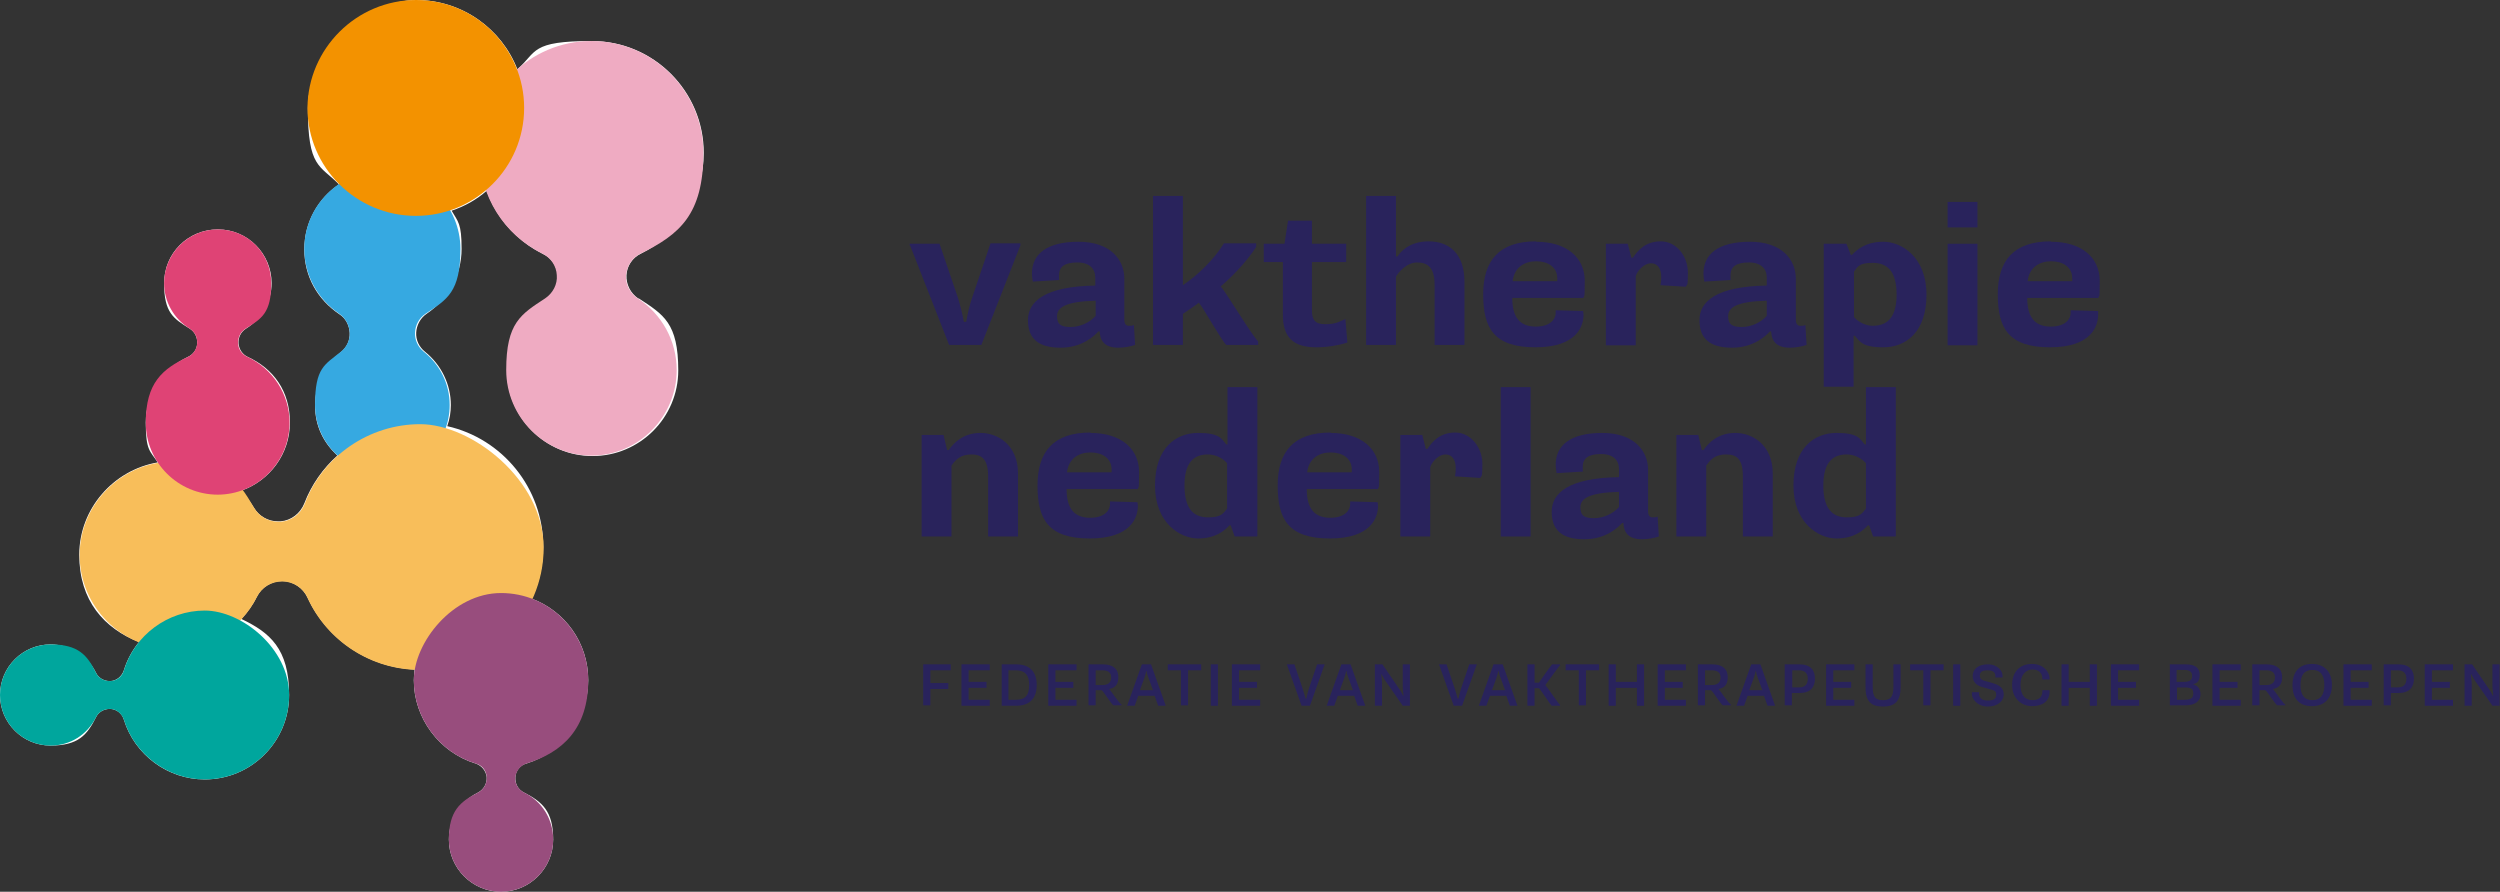 <?xml version="1.0" encoding="UTF-8"?>
<svg xmlns="http://www.w3.org/2000/svg" version="1.1" viewBox="0 0 627.7 223.9">
  <rect x="0" y="0" width="627.7" height="223.9" fill="#333333" stroke="none"/>
  <defs>
    <style>
      .cls-1 {
        fill: #36a9e1;
      }

      .cls-1, .cls-2, .cls-3, .cls-4, .cls-5, .cls-6, .cls-7, .cls-8, .cls-9 {
        stroke-width: 0px;
      }

      .cls-2 {
        fill: #df4375;
      }

      .cls-10 {
        mix-blend-mode: multiply;
      }

      .cls-3 {
        fill: #00a69d;
      }

      .cls-4 {
        fill: #984d7d;
      }

      .cls-5 {
        fill: #efabc2;
      }

      .cls-6 {
        fill: #f39200;
      }

      .cls-7 {
        fill: #f8be5a;
      }

      .cls-11 {
        isolation: isolate;
      }

      .cls-8 {
        fill: #29235c;
      }

      .cls-9 {
        fill: #fff;
      }
    </style>
  </defs>
  <g class="cls-11">
    <g id="Laag_1" data-name="Laag 1">
      <g>
        <polygon class="cls-9" points="148.6 114.4 148.6 114.4 148.6 114.4 148.6 114.4"/>
        <path class="cls-9" d="M160.2,74.9c-1.9-1.3-3-3.5-2.9-5.8s1.5-4.4,3.6-5.4c9.7-4.8,15.8-14.5,15.8-25.3,0-15.5-12.6-28.1-28.1-28.1s-13.7,2.7-18.7,7.1C126,7.3,116.1,0,104.5,0s-27.2,12.2-27.2,27.2,3,14.2,7.8,19.1c-5.2,3.5-8.7,9.5-8.7,16.3s3.3,12.6,8.8,16.3c1.6,1,2.5,2.8,2.6,4.7s-.8,3.7-2.2,4.8c-4.1,3.3-6.5,8.1-6.5,13.4s2.2,9.4,5.6,12.6c-3.6,3.2-6.5,7.3-8.3,12-1,2.5-3.3,4.3-6,4.5-.2,0-.4,0-.6,0-2.5,0-4.8-1.3-6.1-3.5-.9-1.5-2-2.9-3.1-4.2,7.1-2.5,12.2-9.2,12.2-17.1s-4.1-13.5-10.6-16.5c-1.3-.6-2.2-1.9-2.3-3.4-.1-1.5.6-2.9,1.9-3.7,4-2.5,6.4-6.8,6.4-11.4,0-7.4-6-13.5-13.5-13.5s-13.5,6-13.5,13.5,2.4,8.9,6.4,11.4c1.3.8,2,2.2,1.9,3.7,0,1.5-1,2.8-2.3,3.4-6.4,3-10.6,9.4-10.6,16.5s1.1,7.1,3,10c-11.1,1.9-19.7,11.6-19.7,23.2s6.3,18.5,15,21.9c-1.7,2.1-3,4.5-3.8,7.1-.5,1.5-1.8,2.6-3.3,2.7-.1,0-.2,0-.3,0-1.4,0-2.8-.8-3.4-2.1-2.2-4.4-6.5-7.1-11.4-7.1-7,0-12.7,5.7-12.7,12.7s5.7,12.7,12.7,12.7,9.2-2.7,11.4-7.1c.6-1.3,2-2.1,3.4-2.1s.2,0,.3,0c1.5.1,2.9,1.2,3.3,2.7,2.7,8.8,11,15,20.3,15h0c11.7,0,21.2-9.5,21.2-21.2s-4.9-15.7-12-19.1c1.5-1.6,2.9-3.5,3.9-5.6,1.2-2.4,3.7-3.9,6.3-3.9h.1c2.7,0,5.2,1.7,6.3,4.1,4.9,10.6,15.3,17.6,26.9,18.1-.1.9-.2,1.8-.2,2.7,0,9.5,6.4,18.1,15.5,20.9,1.5.5,2.6,1.8,2.8,3.4.1,1.6-.7,3.1-2.2,3.9-4.5,2.2-7.3,6.7-7.3,11.8,0,7.2,5.9,13.1,13.1,13.1s13.1-5.9,13.1-13.1-2.8-9.5-7.3-11.8c-1.5-.7-2.3-2.2-2.2-3.9.1-1.6,1.2-3,2.8-3.4,9.1-2.8,15.5-11.4,15.5-20.9s-5.9-17.4-14.2-20.5c1.9-4,2.9-8.4,2.9-13.1,0-14.7-10.3-27.1-24.1-30.2.6-1.7.9-3.5.9-5.3,0-5.2-2.4-10.1-6.5-13.4-1.5-1.2-2.3-3-2.2-4.8s1-3.6,2.6-4.7c5.5-3.7,8.8-9.8,8.8-16.3s-.9-6.8-2.5-9.6c3.3-1.1,6.3-2.8,8.8-5,2.4,6.8,7.4,12.5,14.2,15.9,2.1,1,3.5,3.1,3.6,5.4.1,2.3-1,4.5-2.9,5.8-6.1,4-9.8,10.7-9.8,18,0,11.8,9.6,21.5,21.5,21.5,11.8,0,21.5-9.6,21.5-21.5s-3.7-14-9.8-18Z"/>
      </g>
      <g class="cls-10">
        <path class="cls-1" d="M96.1,118.7c-9.4,0-17-7.6-17-17s2.4-10.1,6.5-13.4c1.5-1.2,2.3-3,2.2-4.8s-1-3.6-2.6-4.7c-5.5-3.7-8.8-9.8-8.8-16.3,0-10.8,8.8-19.6,19.6-19.6s19.6,8.8,19.6,19.6-3.3,12.7-8.8,16.3c-1.6,1.1-2.5,2.8-2.6,4.7s.8,3.7,2.2,4.8c4.1,3.3,6.5,8.1,6.5,13.4,0,9.4-7.6,17-17,17h0Z"/>
      </g>
      <g class="cls-10">
        <path class="cls-7" d="M105.4,168.2c-12.1,0-23.2-7.1-28.2-18.1-1.1-2.5-3.6-4.1-6.3-4.1h-.1c-2.7,0-5.1,1.5-6.3,3.9-4,8-12.1,13-21,13-13,0-23.5-10.6-23.5-23.5s10.6-23.5,23.5-23.5,16.1,4.4,20.3,11.6c1.3,2.2,3.6,3.5,6.1,3.5s.4,0,.6,0c2.7-.2,5-2,6-4.5,4.5-12,16.2-20,29-20s31,13.9,31,31-13.9,31-31,31h0Z"/>
      </g>
      <g class="cls-10">
        <path class="cls-2" d="M54.7,124.2c-10,0-18.1-8.1-18.1-18.1s4.2-13.5,10.6-16.5c1.3-.6,2.2-1.9,2.3-3.4s-.6-2.9-1.9-3.7c-4-2.5-6.4-6.8-6.4-11.4,0-7.4,6-13.5,13.5-13.5s13.4,6,13.4,13.5-2.4,8.9-6.4,11.4c-1.3.8-2,2.2-1.9,3.7,0,1.5,1,2.8,2.3,3.4,6.4,3,10.6,9.4,10.6,16.5,0,10-8.1,18.1-18.1,18.1h0Z"/>
      </g>
      <g class="cls-10">
        <path class="cls-5" d="M148.6,114.4c-11.8,0-21.5-9.6-21.5-21.5s3.7-14,9.8-18c1.9-1.3,3.1-3.5,2.9-5.8-.1-2.3-1.5-4.4-3.6-5.4-9.7-4.8-15.8-14.5-15.8-25.3,0-15.5,12.6-28.1,28.1-28.1s28.1,12.6,28.1,28.1-6,20.5-15.8,25.3c-2.1,1-3.4,3.1-3.6,5.4s1,4.5,2.9,5.8c6.1,4,9.8,10.7,9.8,18,0,11.8-9.6,21.5-21.5,21.5h0Z"/>
      </g>
      <g class="cls-10">
        <path class="cls-4" d="M125.8,223.9c-7.2,0-13.1-5.9-13.1-13.1s2.8-9.5,7.3-11.8c1.4-.7,2.3-2.2,2.2-3.9s-1.2-3-2.8-3.4c-9.1-2.8-15.5-11.4-15.5-20.9s9.8-21.9,21.9-21.9,21.9,9.8,21.9,21.9-6.4,18.1-15.5,20.9c-1.5.5-2.6,1.8-2.8,3.4s.7,3.1,2.2,3.9c4.5,2.2,7.3,6.7,7.3,11.8,0,7.2-5.9,13.1-13.1,13.1Z"/>
      </g>
      <g class="cls-10">
        <path class="cls-3" d="M51.4,195.7c-9.2,0-17.6-6.2-20.3-15-.5-1.5-1.8-2.6-3.3-2.7-.1,0-.2,0-.3,0-1.4,0-2.8.8-3.4,2.1-2.2,4.4-6.5,7.1-11.4,7.1C5.7,187.2,0,181.5,0,174.5s5.7-12.7,12.7-12.7,9.2,2.7,11.4,7.1c.6,1.3,2,2.1,3.4,2.1s.2,0,.3,0c1.6-.1,2.9-1.2,3.3-2.7,2.7-8.8,11-15,20.3-15s21.2,9.5,21.2,21.2-9.5,21.2-21.2,21.2h0Z"/>
      </g>
      <g class="cls-10">
        <path class="cls-6" d="M104.5,0h0C119.5,0,131.6,12.2,131.6,27.1h0c0,15-12.2,27.1-27.2,27.1h0c-15,0-27.2-12.2-27.2-27.1h0C77.3,12.2,89.5,0,104.5,0Z"/>
      </g>
      <path class="cls-8" d="M231.8,166.8h6.9v1.5h-5.1v3.2h4.5v1.5h-4.5v4.1h-1.8v-10.4Z"/>
      <path class="cls-8" d="M241.4,166.8h7.1v1.5h-5.3v2.9h4.5v1.5h-4.5v3h5.3v1.5h-7.1v-10.4h0Z"/>
      <path class="cls-8" d="M251.5,166.8h3.6c3.4,0,5.2,1.8,5.2,5.2s-1.8,5.2-5.2,5.2h-3.6v-10.4h0ZM255.1,175.7c2.4,0,3.3-1.2,3.3-3.7s-1-3.7-3.4-3.7h-1.8v7.4h1.8Z"/>
      <path class="cls-8" d="M263.2,166.8h7.1v1.5h-5.3v2.9h4.5v1.5h-4.5v3h5.3v1.5h-7.1v-10.4h0Z"/>
      <path class="cls-8" d="M273.3,166.8h3.6c2.6,0,3.9,1.2,3.9,3.2s-.9,2.7-2.3,3h0c.6.7,2.6,3.7,3.1,3.9v.2h-2c-.6-.3-2.5-3.5-3-3.8h-1.5v3.8h-1.8v-10.4ZM276.8,172c1.6,0,2.2-.8,2.2-1.9s-.6-1.8-2.2-1.8h-1.7v3.7h1.7Z"/>
      <path class="cls-8" d="M286.8,166.8h2.2l3.7,10.4h-1.9l-.9-2.5h-4.1l-.9,2.5h-1.9l3.7-10.4h0ZM289.5,173.3l-1.1-3c-.2-.5-.4-1.1-.5-1.8h-.1c-.2.7-.3,1.3-.5,1.8l-1.1,3h3.3Z"/>
      <path class="cls-8" d="M296.5,168.3h-3.3v-1.5h8.4v1.5h-3.3v8.8h-1.8v-8.8h0Z"/>
      <path class="cls-8" d="M304,166.8h1.8v10.4h-1.8v-10.4Z"/>
      <path class="cls-8" d="M309.3,166.8h7.1v1.5h-5.3v2.9h4.5v1.5h-4.5v3h5.3v1.5h-7.1v-10.4h0Z"/>
      <path class="cls-8" d="M323.1,166.8h1.9l2,5.9c.3.9.5,1.7.8,2.7h.2c.2-1,.4-1.8.7-2.7l2-5.9h1.9l-3.7,10.4h-2.1l-3.7-10.4Z"/>
      <path class="cls-8" d="M336.9,166.8h2.2l3.7,10.4h-1.9l-.9-2.5h-4.1l-.9,2.5h-1.9l3.7-10.4h0ZM339.7,173.3l-1.1-3c-.2-.5-.4-1.1-.5-1.8h-.1c-.2.7-.3,1.3-.5,1.8l-1.1,3h3.3Z"/>
      <path class="cls-8" d="M345.3,166.8h1.8l4.1,6c.4.5.8,1.3,1.1,1.9h.1c-.1-.8-.2-1.7-.2-2.3v-5.6h1.8v10.4h-1.8l-4.1-5.9c-.5-.6-.8-1.3-1.2-2h-.1c.1.7.2,1.6.2,2.4v5.5h-1.8v-10.4h0Z"/>
      <path class="cls-8" d="M361.3,166.8h1.9l2,5.9c.3.9.5,1.7.8,2.7h.2c.2-1,.4-1.8.7-2.7l2-5.9h1.9l-3.7,10.4h-2.1l-3.7-10.4Z"/>
      <path class="cls-8" d="M375.1,166.8h2.2l3.7,10.4h-1.9l-.9-2.5h-4.1l-.9,2.5h-1.9l3.7-10.4h0ZM377.9,173.3l-1.1-3c-.2-.5-.4-1.1-.5-1.8h-.1c-.2.7-.3,1.3-.5,1.8l-1.1,3h3.3Z"/>
      <path class="cls-8" d="M383.5,166.8h1.8v4.6h1.1c.3-.5,3-4.3,3.3-4.6h2v.2c-.3.3-3.3,4.5-3.7,5,.4.4,3.3,4.7,3.7,5v.2h-2.1c-.3-.2-2.8-4.1-3.2-4.4h-1.1v4.4h-1.8v-10.4h0Z"/>
      <path class="cls-8" d="M396.4,168.3h-3.3v-1.5h8.4v1.5h-3.3v8.8h-1.8v-8.8h0Z"/>
      <path class="cls-8" d="M403.9,166.8h1.8v4.4h5.3v-4.4h1.8v10.4h-1.8v-4.5h-5.3v4.5h-1.8v-10.4Z"/>
      <path class="cls-8" d="M416.2,166.8h7.1v1.5h-5.3v2.9h4.5v1.5h-4.5v3h5.3v1.5h-7.1v-10.4h0Z"/>
      <path class="cls-8" d="M426.3,166.8h3.6c2.6,0,3.9,1.2,3.9,3.2s-.9,2.7-2.3,3h0c.6.7,2.6,3.7,3.1,3.9v.2h-2c-.6-.3-2.5-3.5-3-3.8h-1.5v3.8h-1.8v-10.4ZM429.8,172c1.6,0,2.2-.8,2.2-1.9s-.6-1.8-2.2-1.8h-1.7v3.7h1.7Z"/>
      <path class="cls-8" d="M439.8,166.8h2.2l3.7,10.4h-1.9l-.9-2.5h-4.1l-.9,2.5h-1.9l3.7-10.4h0ZM442.5,173.3l-1.1-3c-.2-.5-.4-1.1-.5-1.8h-.1c-.2.7-.3,1.3-.5,1.8l-1.1,3h3.3Z"/>
      <path class="cls-8" d="M448.1,166.8h3.7c2.8,0,3.9,1.5,3.9,3.6s-1.1,3.6-3.9,3.6h-1.9v3.1h-1.8v-10.4h0ZM451.7,172.6c1.7,0,2.2-1,2.2-2.2s-.6-2.1-2.2-2.1h-1.7v4.3h1.7Z"/>
      <path class="cls-8" d="M458.5,166.8h7.1v1.5h-5.3v2.9h4.5v1.5h-4.5v3h5.3v1.5h-7.1v-10.4h0Z"/>
      <path class="cls-8" d="M468.4,166.8h1.8v5.7c0,2.6.8,3.3,2.6,3.3s2.6-.8,2.6-3.3v-5.7h1.8v5.8c0,3.5-1.5,4.8-4.4,4.8s-4.4-1.2-4.4-4.8v-5.8h0Z"/>
      <path class="cls-8" d="M482.9,168.3h-3.3v-1.5h8.4v1.5h-3.3v8.8h-1.8v-8.8h0Z"/>
      <path class="cls-8" d="M490.4,166.8h1.8v10.4h-1.8v-10.4Z"/>
      <path class="cls-8" d="M496.9,173.7v.4c0,.9.5,1.8,2.2,1.8s2.1-.6,2.1-1.5-.4-1-1.4-1.3l-2.1-.6c-1.4-.4-2.4-1.2-2.4-2.8s1.3-2.9,3.8-2.9,3.7,1.7,3.7,2.8,0,.4,0,.5h-1.8c0-.1,0-.2,0-.3,0-.8-.4-1.5-2-1.5s-1.9.6-1.9,1.4.6,1.1,1.4,1.3l2.1.6c1.6.5,2.5,1.3,2.5,2.8s-1.4,3-4,3-4-1.9-4-3.1,0-.3,0-.5h1.8s0,0,0,0Z"/>
      <path class="cls-8" d="M507.3,172c0,2.5,1.2,3.8,3,3.8s2.5-.9,2.5-2.3v-.2h1.8c0,.1,0,.3,0,.4,0,2.4-1.8,3.6-4.4,3.6s-5-1.9-5-5.3,2-5.3,5-5.3,4.4,2.2,4.4,3.5,0,.3,0,.4h-1.8c0,0,0-.2,0-.2,0-1.4-.9-2.3-2.5-2.3s-3,1.3-3,3.8h0Z"/>
      <path class="cls-8" d="M517.6,166.8h1.8v4.4h5.3v-4.4h1.8v10.4h-1.8v-4.5h-5.3v4.5h-1.8v-10.4Z"/>
      <path class="cls-8" d="M530,166.8h7.1v1.5h-5.3v2.9h4.5v1.5h-4.5v3h5.3v1.5h-7.1v-10.4h0Z"/>
      <path class="cls-8" d="M544.7,166.8h4c2.4,0,3.6.8,3.6,2.7s-1,2.1-1.7,2.3h0c.8.2,1.9.8,1.9,2.5s-1.3,2.8-3.8,2.8h-3.9v-10.4h0ZM548.3,171.2c1.7,0,2.1-.6,2.1-1.5s-.5-1.5-2-1.5h-1.9v3h1.8ZM548.5,175.7c1.5,0,2.2-.4,2.2-1.6s-.6-1.5-2.3-1.5h-1.8v3.1h2Z"/>
      <path class="cls-8" d="M555.5,166.8h7.1v1.5h-5.3v2.9h4.5v1.5h-4.5v3h5.3v1.5h-7.1v-10.4h0Z"/>
      <path class="cls-8" d="M565.5,166.8h3.6c2.6,0,3.9,1.2,3.9,3.2s-.9,2.7-2.3,3h0c.6.7,2.6,3.7,3.1,3.9v.2h-2c-.6-.3-2.5-3.5-3-3.8h-1.5v3.8h-1.8v-10.4ZM569,172c1.6,0,2.2-.8,2.2-1.9s-.6-1.8-2.2-1.8h-1.7v3.7h1.7Z"/>
      <path class="cls-8" d="M575.6,172c0-3.4,1.8-5.3,4.9-5.3s5,2,5,5.3-1.8,5.3-5,5.3-4.9-1.9-4.9-5.3ZM583.6,172c0-2.5-1-3.8-3-3.8s-3,1.3-3,3.8,1,3.8,3,3.8,3-1.3,3-3.8Z"/>
      <path class="cls-8" d="M588.4,166.8h7.1v1.5h-5.3v2.9h4.5v1.5h-4.5v3h5.3v1.5h-7.1v-10.4h0Z"/>
      <path class="cls-8" d="M598.5,166.8h3.7c2.8,0,3.9,1.5,3.9,3.6s-1.1,3.6-3.9,3.6h-1.9v3.1h-1.8v-10.4h0ZM602,172.6c1.7,0,2.2-1,2.2-2.2s-.6-2.1-2.2-2.1h-1.7v4.3h1.7Z"/>
      <path class="cls-8" d="M608.8,166.8h7.1v1.5h-5.3v2.9h4.5v1.5h-4.5v3h5.3v1.5h-7.1v-10.4h0Z"/>
      <path class="cls-8" d="M618.9,166.8h1.8l4.1,6c.4.5.8,1.3,1.1,1.9h.1c0-.8-.2-1.7-.2-2.3v-5.6h1.8v10.4h-1.8l-4.1-5.9c-.5-.6-.8-1.3-1.2-2h-.1c0,.7.2,1.6.2,2.4v5.5h-1.8v-10.4h0Z"/>
      <path class="cls-8" d="M228.4,61.7v-.5h7.5l4.6,13.5c.6,1.9,1.2,4.4,1.5,6.1h.6c.3-1.8.8-4.1,1.5-6.1l4.6-13.6h7.5v.5l-9.8,25h-8.1l-9.8-25h0Z"/>
      <path class="cls-8" d="M259.3,70.6c-.1-.6-.2-1.3-.2-1.9,0-4.9,3.7-8,11.7-8s11.5,4.5,11.5,9.3v10.3c0,1,.4,1.5,1.1,1.5s.9,0,1.3-.2l.3,5c-1.1.4-2.8.7-4.2.7-3.8,0-4.6-2.1-4.7-4.1h-.3c-.9,1-4,4.1-9.5,4.1s-8.2-2.2-8.2-6.9,4.2-8.5,16.9-8.7v-2c0-2.2-1.4-3.8-4.5-3.8s-4.6,1-4.6,3.2,0,.8.1,1.2l-6.7.4h0ZM268.8,82.1c2.4,0,4.8-1.1,6.3-2.8v-3.8c-7.6.2-9.7,1.7-9.7,3.9s1.2,2.7,3.5,2.7h0Z"/>
      <path class="cls-8" d="M289.5,49.2h7.5v22.4c3.6-2.4,7.8-6.4,10.3-10.5h8.1v.9c-2.6,4-6.4,7.8-8.9,9.9,1.4,1.6,8,12.6,9.4,13.8v.9h-8c-1.1-.9-5.8-9.4-6.9-10.6-1,.8-3.1,2.2-4,2.8v7.8h-7.5v-37.5h0Z"/>
      <path class="cls-8" d="M322,65.8h-4.7v-4.6h5.2l.9-5.8h6v5.8h8.6v4.6h-8.6v12.2c0,2.3.8,3.4,3.3,3.4s3.3-.5,5.1-1.3l.5,5.9c-2.1.7-5.1,1.2-7.8,1.2-5.9,0-8.4-2.6-8.4-8.2v-13.2h0Z"/>
      <path class="cls-8" d="M343,49.2h7.5v15.2h.4c.6-1,2.8-3.8,7.8-3.8s9,2.9,9,10.2v15.8h-7.5v-15.1c0-4.3-1.7-5.6-4.4-5.6s-4.8,2.6-5.3,3.6v17.1h-7.5v-37.5h0Z"/>
      <path class="cls-8" d="M385.7,60.7c7.8,0,12.2,4.1,12.2,9.8s-.2,3.1-.3,4.3h-17.9c0,5.1,2.1,7.2,5.9,7.2s5-2,5-3.4v-.7l6.9.2c0,.3.1.7.1.9,0,2.9-1.7,8.2-12.1,8.2s-13.1-4.8-13.1-13.3,4-13.3,13.3-13.3h0ZM391,70.6c0-.3,0-.5,0-.7,0-2.9-2.4-4.3-5.3-4.3s-5.5,1.5-5.9,5h11.1,0Z"/>
      <path class="cls-8" d="M410.7,86.7h-7.5v-25.5h5.5l.9,3.5h.4c1.2-1.8,3.1-4.1,7-4.1s6.8,3.7,6.8,7.9-.3,2.6-.5,3.5l-6.4-.4c.2-.8.2-1.6.2-2.1,0-2.2-1-3.4-2.6-3.4s-3.3,1.7-3.8,3.2v17.4h0Z"/>
      <path class="cls-8" d="M427.9,70.6c-.1-.6-.2-1.3-.2-1.9,0-4.9,3.7-8,11.7-8s11.5,4.5,11.5,9.3v10.3c0,1,.4,1.5,1.1,1.5s.9,0,1.3-.2l.3,5c-1.1.4-2.8.7-4.2.7-3.8,0-4.6-2.1-4.7-4.1h-.3c-.9,1-4,4.1-9.5,4.1s-8.2-2.2-8.2-6.9,4.2-8.5,16.9-8.7v-2c0-2.2-1.4-3.8-4.5-3.8s-4.6,1-4.6,3.2,0,.8.1,1.2l-6.7.4h0ZM437.3,82.1c2.4,0,4.8-1.1,6.3-2.8v-3.8c-7.6.2-9.7,1.7-9.7,3.9s1.2,2.7,3.5,2.7h0Z"/>
      <path class="cls-8" d="M458,61.2h5.6l1.1,2.8h.3c1.2-1.3,3.4-3.3,7.9-3.3s10.8,3.8,10.8,13.3-5.3,13.2-10.8,13.2-5.9-1.5-7.2-2.9h-.3v12.8h-7.5v-35.9h0ZM465.5,79.6c1.1,1.3,3,2.2,4.7,2.2,3.3,0,6-1.7,6-7.8s-2.5-8-6-8-3.8,1-4.7,2.2v11.3h0Z"/>
      <path class="cls-8" d="M489,50.7h7.5v6.4h-7.5v-6.4ZM489,61.2h7.5v25.5h-7.5v-25.5Z"/>
      <path class="cls-8" d="M515,60.7c7.8,0,12.2,4.1,12.2,9.8s-.2,3.1-.3,4.3h-17.9c0,5.1,2.1,7.2,5.9,7.2s5-2,5-3.4v-.7l6.9.2c0,.3,0,.7,0,.9,0,2.9-1.7,8.2-12.1,8.2s-13.1-4.8-13.1-13.3,4-13.3,13.3-13.3h0ZM520.3,70.6c0-.3,0-.5,0-.7,0-2.9-2.4-4.3-5.3-4.3s-5.5,1.5-5.9,5h11.1,0Z"/>
      <path class="cls-8" d="M231.4,109.2h5.5l.9,3.8h.4c1.4-2,3.8-4.3,8-4.3s9.4,2.9,9.4,10.2v15.8h-7.5v-15.1c0-4.3-1.6-5.5-4.2-5.5s-3.9,1.2-5,2.8v17.8h-7.5v-25.5h0Z"/>
      <path class="cls-8" d="M273.8,108.7c7.8,0,12.2,4.1,12.2,9.8s-.2,3.1-.3,4.3h-17.9c0,5.1,2.1,7.2,5.9,7.2s5-2,5-3.4v-.7l6.9.2c0,.3.1.7.1.9,0,2.9-1.7,8.2-12.1,8.2s-13.1-4.8-13.1-13.3,4-13.3,13.3-13.3h0ZM279.1,118.6c0-.3,0-.5,0-.7,0-2.9-2.4-4.3-5.3-4.3s-5.5,1.5-5.9,5h11.1,0Z"/>
      <path class="cls-8" d="M315.6,134.7h-5.6l-1-2.8h-.3c-1.2,1.3-3.5,3.3-7.9,3.3s-10.8-3.8-10.8-13.3,5.3-13.2,10.8-13.2,5.9,1.5,7.1,2.9h.3v-14.4h7.5v37.4h0ZM308.1,116.3c-1.1-1.3-3-2.2-4.8-2.2-3.3,0-5.9,1.7-5.9,7.8s2.5,8,5.9,8,3.8-1,4.8-2.2v-11.4Z"/>
      <path class="cls-8" d="M334.1,108.7c7.8,0,12.2,4.1,12.2,9.8s-.2,3.1-.3,4.3h-17.9c0,5.1,2.1,7.2,5.9,7.2s5-2,5-3.4v-.7l6.9.2c0,.3.1.7.1.9,0,2.9-1.7,8.2-12.1,8.2s-13.1-4.8-13.1-13.3,4-13.3,13.3-13.3h0ZM339.4,118.6c0-.3,0-.5,0-.7,0-2.9-2.4-4.3-5.3-4.3s-5.5,1.5-5.9,5h11.1,0Z"/>
      <path class="cls-8" d="M359.1,134.7h-7.5v-25.5h5.5l.9,3.5h.4c1.2-1.8,3.1-4.1,7-4.1s6.8,3.8,6.8,7.9-.3,2.6-.5,3.5l-6.4-.4c.2-.8.2-1.6.2-2.1,0-2.2-1-3.4-2.6-3.4s-3.3,1.7-3.8,3.2v17.4h0Z"/>
      <path class="cls-8" d="M376.8,97.2h7.5v37.5h-7.5v-37.5Z"/>
      <path class="cls-8" d="M390.8,118.6c-.1-.6-.2-1.3-.2-1.9,0-4.9,3.7-8,11.7-8s11.5,4.5,11.5,9.3v10.4c0,1,.4,1.5,1.1,1.5s.9,0,1.3-.2l.3,5c-1.1.4-2.8.7-4.2.7-3.8,0-4.6-2.1-4.7-4.1h-.3c-.9,1-4,4.1-9.5,4.1s-8.2-2.2-8.2-6.9,4.2-8.5,16.9-8.7v-2c0-2.2-1.4-3.8-4.5-3.8s-4.6,1-4.6,3.2,0,.8.1,1.2l-6.7.4h0ZM400.2,130.1c2.4,0,4.8-1.1,6.3-2.8v-3.8c-7.6.2-9.7,1.7-9.7,3.9s1.2,2.7,3.5,2.7h0Z"/>
      <path class="cls-8" d="M420.9,109.2h5.5l.9,3.8h.4c1.4-2,3.8-4.3,8-4.3s9.4,2.9,9.4,10.2v15.8h-7.5v-15.1c0-4.3-1.5-5.5-4.2-5.5s-3.9,1.2-5,2.8v17.8h-7.5v-25.5Z"/>
      <path class="cls-8" d="M475.9,134.7h-5.6l-1-2.8h-.3c-1.2,1.3-3.5,3.3-7.9,3.3s-10.8-3.8-10.8-13.3,5.3-13.2,10.8-13.2,5.9,1.5,7.1,2.9h.3v-14.4h7.5v37.4h0ZM468.5,116.3c-1.1-1.3-3-2.2-4.8-2.2-3.3,0-5.9,1.7-5.9,7.8s2.5,8,5.9,8,3.8-1,4.8-2.2v-11.4Z"/>
    </g>
  </g>
</svg>